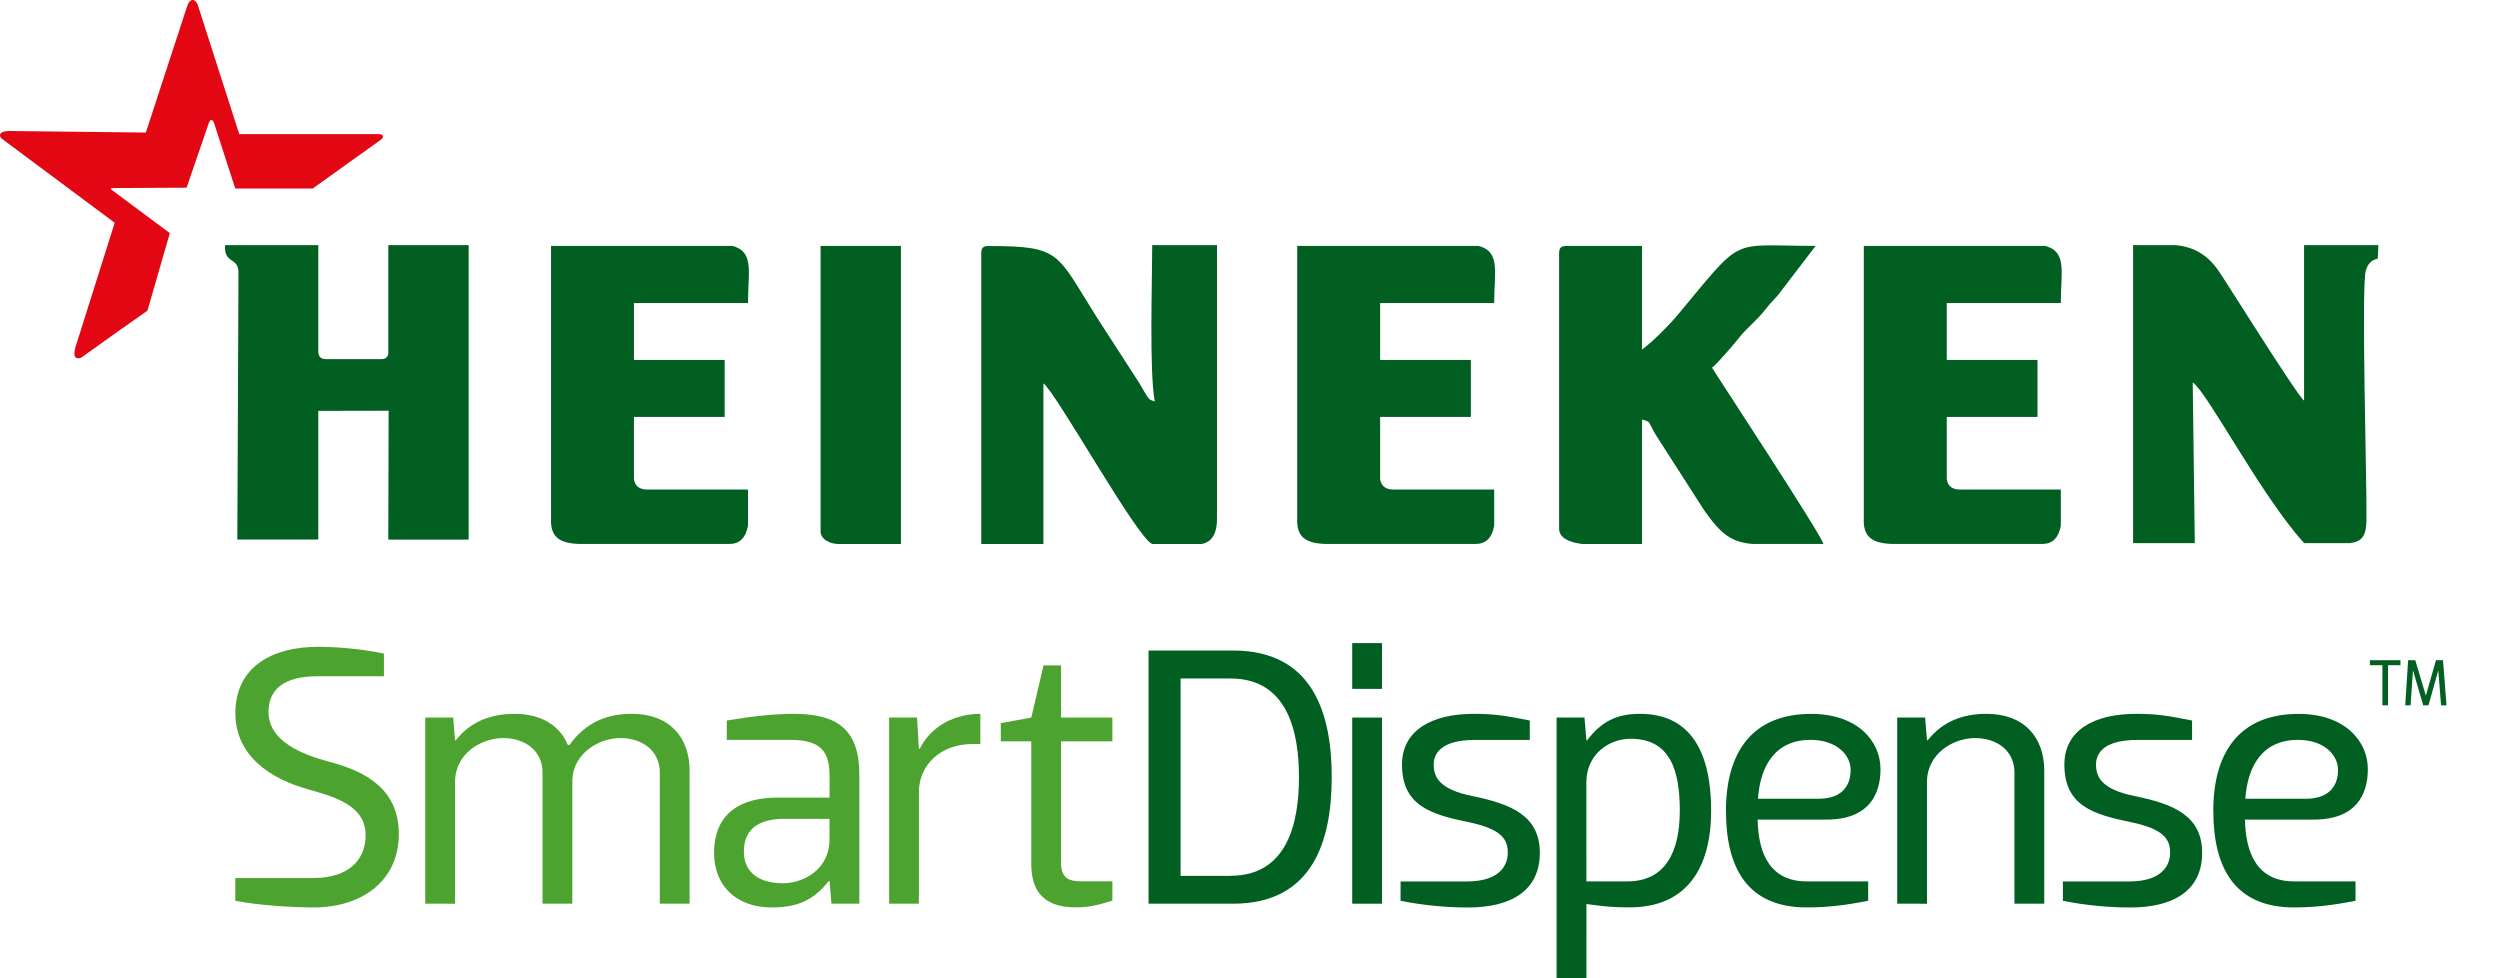 <?xml version="1.0" encoding="UTF-8"?> <!-- Generator: Adobe Illustrator 23.0.3, SVG Export Plug-In . SVG Version: 6.00 Build 0) --> <svg xmlns="http://www.w3.org/2000/svg" xmlns:xlink="http://www.w3.org/1999/xlink" id="Layer_1" x="0px" y="0px" viewBox="0 0 387.77 151.72" style="enable-background:new 0 0 387.77 151.72;" xml:space="preserve"> <style type="text/css"> .st0{fill:#878888;} .st1{fill:#FFFFFF;} .st2{fill:#4DA32F;} .st3{fill:#005F21;} .st4{fill:#E30613;} </style> <g> <path class="st2" d="M47.66,122.39c-5.72-1.61-11.15-5.14-11.15-11.78c0-7.22,5.78-10.28,12.76-10.28c3,0,6.58,0.29,10.28,1.04 v3.52H49.27c-5.37,0-7.62,2.14-7.62,5.54c0,4.62,5.37,6.64,9.47,7.74c5.95,1.56,10.74,4.45,10.74,11.2 c0,7.39-5.89,11.38-13.17,11.38c-3.06,0-8.49-0.29-12.19-1.04v-3.52h12.07c5.66,0,8.14-2.94,8.14-6.64 C56.72,124.81,51.64,123.54,47.66,122.39"></path> <path class="st2" d="M65.96,140.17V111.3h4.33l0.29,3.52h0.12c2.31-2.94,5.49-4.1,9.12-4.1c4.16,0,7.05,1.85,8.26,4.85h0.23 c2.66-3.7,6.06-4.85,9.7-4.85c5.84,0,8.95,3.64,8.95,8.83v20.62h-4.62v-20.32c0-3.47-2.77-5.37-6.12-5.37 c-3.29,0-7.27,2.31-7.45,6.46v19.23h-4.62v-20.32c0-3.47-2.77-5.37-6.12-5.37s-7.45,2.37-7.45,6.81v18.88H65.96z"></path> <path class="st2" d="M112.73,114.76v-3c3.69-0.63,7.33-1.04,10.34-1.04c6.47,0,10.22,2.14,10.22,9.41v20.04h-4.33l-0.29-3.52h-0.12 c-2.54,3.23-5.2,4.1-8.89,4.1c-5.43,0-8.9-3.35-8.9-8.43c0-6.35,4.33-8.61,9.82-8.61h8.09v-3.35c0-3.58-1.16-5.6-6.01-5.6H112.73z M128.67,127.01h-7.05c-4.04,0-6.24,1.67-6.24,5.08c0,3.46,2.66,4.91,6.06,4.91c3.17,0,7.22-2.14,7.22-6.76V127.01z"></path> <path class="st2" d="M137.91,140.17V111.3h4.33l0.29,4.85h0.12c1.91-3.81,5.78-5.43,9.41-5.43v4.68h-1.15 c-5.2,0-8.38,3.4-8.38,7.45v17.32H137.91z"></path> <path class="st2" d="M159.96,133.99v-19h-4.73v-2.83l4.73-0.86l1.9-8.09h2.71v8.09h7.97v3.69h-7.97v18.71c0,2.36,0.98,3,3.18,3 h4.79v3c-2.31,0.7-3.64,1.04-5.66,1.04C161.35,140.75,159.96,137.63,159.96,133.99"></path> <path class="st3" d="M178.15,140.17V100.9h13.11c12.42,0,15.3,9.82,15.3,19.64c0,9.82-2.89,19.63-15.3,19.63H178.15z M190.86,135.84c8.95,0,10.62-8.43,10.62-15.3c0-6.87-1.67-15.3-10.62-15.3h-7.74v30.61H190.86z"></path> <path class="st3" d="M214.36,106.85h-4.62v-7.1h4.62V106.85z M214.36,140.17h-4.62V111.3h4.62V140.17z"></path> <path class="st3" d="M228.62,110.72c3.06,0,4.97,0.29,8.66,1.04v3.01h-8.49c-5.37,0-6.41,2.19-6.41,3.81 c0,1.96,0.86,3.87,6.06,4.91c5.89,1.21,10.4,3,10.4,8.78c0,5.95-4.56,8.49-11.15,8.49c-3.06,0-6.76-0.29-10.45-1.04v-3h10.28 c5.37,0,6.35-2.77,6.35-4.45c0-1.96-0.81-3.64-6.01-4.73c-5.89-1.21-10.4-2.54-10.4-8.95 C217.47,113.26,222.09,110.72,228.62,110.72"></path> <path class="st3" d="M246.06,151.72h-4.62V111.3h4.33l0.29,3.52h0.12c2.25-2.95,4.62-4.1,8.2-4.1c7.97,0,11.03,6.12,11.03,15.01 c0,8.95-3.81,15.01-12.64,15.01c-2.6,0-3.81-0.12-6.7-0.52V151.72z M246.06,136.71h6.35c6.01,0,8.14-4.73,8.14-10.97 c0-6.18-1.44-11.15-7.62-11.15c-3.35,0-6.87,2.37-6.87,6.76V136.71z"></path> <path class="st3" d="M272.62,127.12c0.11,5.43,2.02,9.59,7.62,9.59h9.53v3c-3.64,0.75-6.7,1.04-9.53,1.04 c-9.18,0-12.53-6.07-12.53-15.01c0-8.89,3.93-15.01,13.23-15.01c7.21,0,10.74,4.27,10.74,8.55c0,3.87-1.73,7.85-8.43,7.85H272.62z M272.68,123.89h9.41c3.87,0,4.96-2.31,4.96-4.45c0-2.37-2.19-4.68-6.23-4.68C275.39,114.76,273.02,118.75,272.68,123.89"></path> <path class="st3" d="M294.27,140.17V111.3h4.33l0.29,3.52h0.12c2.31-2.94,5.49-4.1,9.12-4.1c5.83,0,8.95,3.64,8.95,8.83v20.62 h-4.62v-20.32c0-3.47-2.77-5.37-6.12-5.37c-3.35,0-7.45,2.37-7.45,6.81v18.88H294.27z"></path> <path class="st3" d="M331.35,110.72c3.06,0,4.96,0.29,8.66,1.04v3.01h-8.49c-5.37,0-6.41,2.19-6.41,3.81 c0,1.96,0.87,3.87,6.06,4.91c5.89,1.21,10.4,3,10.4,8.78c0,5.95-4.56,8.49-11.15,8.49c-3.06,0-6.76-0.29-10.45-1.04v-3h10.28 c5.37,0,6.35-2.77,6.35-4.45c0-1.96-0.81-3.64-6.01-4.73c-5.89-1.21-10.39-2.54-10.39-8.95 C320.2,113.26,324.82,110.72,331.35,110.72"></path> <path class="st3" d="M348.21,127.12c0.11,5.43,2.02,9.59,7.62,9.59h9.53v3c-3.64,0.75-6.7,1.04-9.53,1.04 c-9.18,0-12.53-6.07-12.53-15.01c0-8.89,3.93-15.01,13.23-15.01c7.22,0,10.74,4.27,10.74,8.55c0,3.87-1.73,7.85-8.43,7.85H348.21z M348.27,123.89h9.41c3.87,0,4.97-2.31,4.97-4.45c0-2.37-2.19-4.68-6.23-4.68C350.98,114.76,348.62,118.75,348.27,123.89"></path> <path class="st3" d="M152.2,39.36v45.02h9.64V59.46c2,1.47,14.56,24.06,16.88,24.92h7.63c1.66-0.3,2.44-1.66,2.42-4.02V38.02 h-10.05c0,5.31-0.48,19.82,0.4,24.25c-1.09-0.4-0.72,0-2.39-2.83l-6.63-10.26c-6.26-9.9-5.44-11.02-16.71-11.02 C152.47,38.15,152.2,38.43,152.2,39.36"></path> <path class="st3" d="M330.86,84.24h9.57l-0.32-24.92c2.3,1.55,10.64,17.64,17.28,24.92h7.13c1.83-0.24,2.5-1.07,2.54-3.59 c0.08-5.41-0.85-36.91-0.08-38.75c0.45-1.49,1.36-1.65,1.83-1.79l0.1-2.09h-11.53v24.12c-1.11-0.82-12.81-19.59-13.09-19.87 c-1.61-2.5-3.85-4.05-7-4.25h-6.43V84.24z"></path> <path class="st3" d="M241.83,39.36v42.61c0,1.47,1.51,2.14,3.59,2.41h9.27V65.08c1.68,0.45,0.68,0.21,2.57,3.05l7.07,11.02 c2.67,3.8,4.27,4.93,7.46,5.22h8.78c0.71-0.01,1.46-0.01,2.26,0c-0.34-1.44-16.44-25.98-17.29-27.33c0.62-0.41,3.46-3.69,4.02-4.42 c1.34-1.77,2.86-2.8,4.25-4.6c0.9-1.16,1.2-1.34,2.06-2.36l5.75-7.52c-13.59,0-10.97-1.77-21.42,10.73 c-1.35,1.61-3.82,4.11-5.51,5.35V38.15h-11.66C242.1,38.15,241.83,38.43,241.83,39.36"></path> <path class="st3" d="M85.47,80.35c-0.15,2.96,1.3,3.93,4.42,4.02h23.31c1.56-0.02,2.48-0.99,2.82-2.82v-5.62h-15.27 c-1.38,0.08-2.25-0.39-2.42-1.61v-9.65h14.07v-8.84H98.33V47h17.69c0-4.73,1.02-7.97-2.41-8.85H85.47V80.35z"></path> <path class="st3" d="M127.27,82.37c0,1.3,1.47,2.01,2.82,2.01h9.65V38.15h-12.46V82.37z"></path> <path class="st3" d="M201.21,80.35c-0.15,2.96,1.3,3.93,4.42,4.02h23.32c1.56-0.02,2.48-0.99,2.81-2.82v-5.62h-15.27 c-1.38,0.08-2.24-0.39-2.42-1.61v-9.65h14.07v-8.84h-14.07V47h17.69c0-4.73,1.02-7.97-2.41-8.85h-28.14V80.35z"></path> <path class="st3" d="M289.09,80.35c-0.15,2.96,1.31,3.93,4.43,4.02h23.31c1.56-0.02,2.48-0.99,2.82-2.82v-5.62h-15.27 c-1.39,0.08-2.25-0.39-2.42-1.61v-9.65h14.07v-8.84h-14.07V47h17.69c0-4.73,1.01-7.97-2.42-8.85h-28.14V80.35z"></path> <path class="st3" d="M36.99,42.44l-0.18,41.25h12.56V63.73l10.91-0.02l-0.05,19.99h12.46V38.02H60.23V54.5 c0.07,0.77-0.33,1.26-1.21,1.2h-8.44c-0.81,0.02-1.21-0.39-1.21-1.2V38.02H34.91C34.71,41.09,37.08,39.74,36.99,42.44"></path> <path class="st4" d="M17.51,29.59l8.83,6.57l-3.47,12.02c-3.43,2.43-6.93,4.87-10.28,7.3c-1.28,0.41-1.27-0.66-0.62-2.47 l5.82-18.46c-5.82-4.33-11.64-8.67-17.46-13c-0.58-0.48-0.51-1.22,1.11-1.23l21.18,0.24C24.77,14,26.91,7.43,29.06,0.87 c0.44-1.24,1.26-1.05,1.61-0.12l6.44,20.06h21.74c0.61-0.01,0.74,0.46,0.28,0.82L48.5,29.24H36.49l-3.3-10.19 c-0.23-0.58-0.6-0.57-0.8,0.02l-3.45,10.04l-11.33,0.06C17.08,29.15,17.1,29.35,17.51,29.59"></path> <path class="st3" d="M370.4,103.18v6.22h-0.87v-6.22h-1.94v-0.78h4.74v0.78H370.4z M374.29,104.02h-0.02l-0.37,5.38h-0.83l0.45-7 h1.11l1.63,5.46h0.02l1.56-5.46h1.09l0.54,7h-0.84l-0.43-5.38h-0.02l-1.5,5.38h-0.82L374.29,104.02z"></path> </g> </svg> 